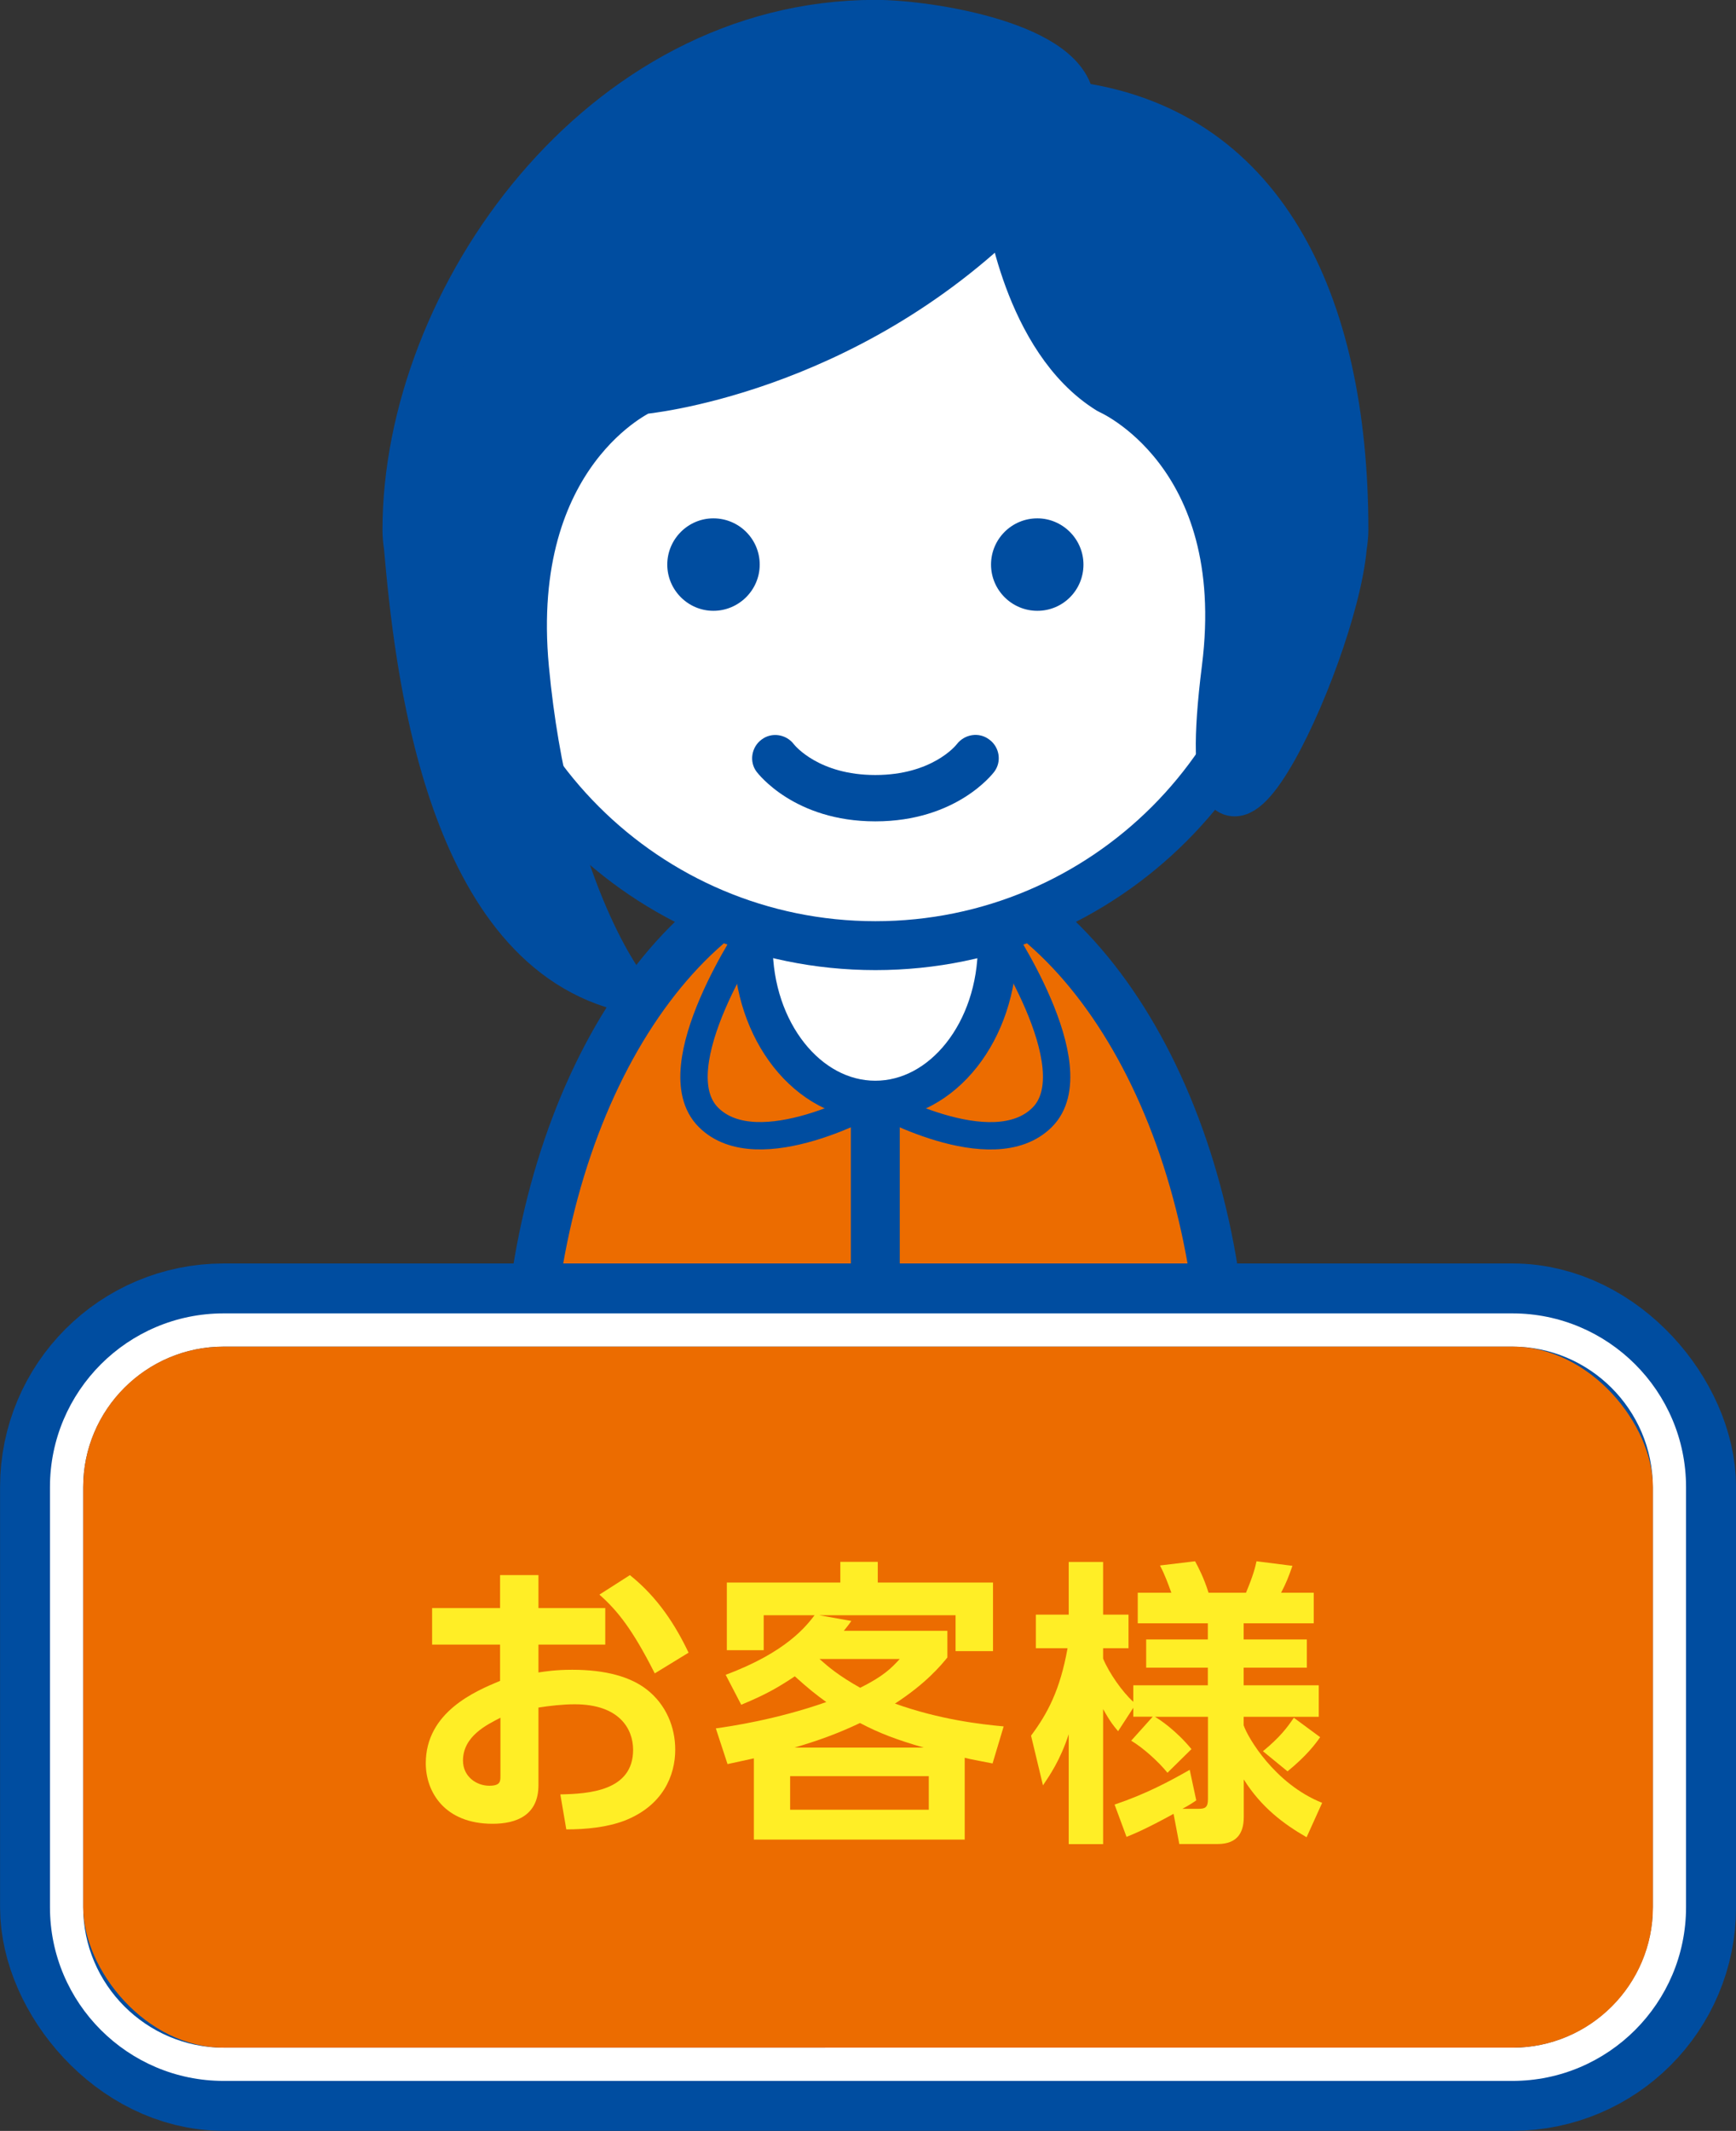 <?xml version="1.0" encoding="UTF-8"?>
<svg id="_レイヤー_1" data-name="レイヤー 1" xmlns="http://www.w3.org/2000/svg" viewBox="0 0 148.37 182.07">
  <rect x="0" y="0" width="148.37" height="182.07" fill="#333333" stroke="none"/>
  <defs>
    <style>
      .cls-1, .cls-2 {
        fill: #004da0;
      }

      .cls-3 {
        fill: #ec6c00;
      }

      .cls-2, .cls-4, .cls-5, .cls-6, .cls-7 {
        stroke-linejoin: round;
      }

      .cls-2, .cls-4, .cls-5, .cls-6, .cls-7, .cls-8, .cls-9 {
        stroke: #004da0;
      }

      .cls-2, .cls-4, .cls-5, .cls-9 {
        stroke-width: 4.18px;
      }

      .cls-2, .cls-5, .cls-6, .cls-7 {
        stroke-linecap: round;
      }

      .cls-10 {
        fill: #ffee26;
      }

      .cls-11, .cls-5, .cls-7 {
        fill: #fff;
      }

      .cls-4, .cls-6, .cls-8, .cls-9 {
        fill: none;
      }

      .cls-6 {
        stroke-width: 2.34px;
      }

      .cls-7 {
        stroke-width: 3.34px;
      }

      .cls-8 {
        stroke-width: 14.21px;
      }
    </style>
  </defs>
  <g>
    <path class="cls-3" d="M74.81,73.27c-15.17,0-27.7,17.8-29.58,40.85h59.15c-1.88-23.04-14.4-40.85-29.57-40.85Z"/>
    <path class="cls-9" d="M45.24,114.12c1.88-23.04,14.41-40.85,29.58-40.85s27.69,17.8,29.57,40.85"/>
    <path class="cls-7" d="M85.24,80.8c0,7.3-4.67,13.21-10.43,13.21s-10.44-5.91-10.44-13.21,4.68-13.2,10.44-13.2,10.43,5.91,10.43,13.2Z"/>
    <path class="cls-5" d="M110.34,45.28c0,19.61-15.9,35.52-35.52,35.52s-35.53-15.91-35.53-35.52S55.18,9.75,74.81,9.75s35.52,15.9,35.52,35.53Z"/>
    <path class="cls-2" d="M91.46,9.03c16.22,2,23.4,16.62,23.4,36.24,0,.43-.05.92-.13,1.43-.86,9.83-13.05,35.2-9.93,10.42,2.34-18.54-9.96-23.81-9.96-23.81-7.05-4.34-8.55-15.76-8.55-15.76-14.24,14.24-31.5,15.76-31.5,15.76,0,0-11.7,5.22-9.96,23.81,1.74,18.59,8.26,27.14,8.26,27.14-14.87-3.99-17.33-27.73-18.19-37.56-.08-.51-.12-1-.12-1.43,0-19.63,16.6-43.19,40.04-43.19,4.6,0,16.65,1.94,16.65,6.95Z"/>
    <path class="cls-6" d="M64.45,79.26s-8.17,11.95-3.9,16.21c4.25,4.25,14.27-1.46,14.27-1.46"/>
    <path class="cls-6" d="M85.18,79.26s8.16,11.95,3.89,16.21-14.26-1.46-14.26-1.46"/>
    <line class="cls-4" x1="74.81" y1="114.12" x2="74.81" y2="94.01"/>
    <path class="cls-1" d="M74.81,70.18c6.94,0,10.04-4.08,10.16-4.23.66-.87.46-2.12-.42-2.76-.88-.67-2.11-.46-2.77.39-.09.13-2.15,2.64-6.97,2.64s-6.87-2.51-6.97-2.64c-.64-.84-1.88-1.05-2.75-.39-.87.64-1.08,1.9-.42,2.76.13.16,3.23,4.23,10.14,4.23"/>
    <path class="cls-1" d="M88.66,44.29c-2.2,0-3.96,1.78-3.96,3.95s1.77,3.95,3.96,3.95,3.94-1.77,3.94-3.95-1.79-3.95-3.94-3.95"/>
    <path class="cls-1" d="M60.97,44.29c-2.17,0-3.94,1.78-3.94,3.95s1.77,3.95,3.94,3.95,3.96-1.77,3.96-3.95-1.77-3.95-3.96-3.95"/>
  </g>
  <g>
    <rect class="cls-8" x="7.11" y="115.06" width="134.16" height="59.9" rx="12" ry="12"/>
    <path class="cls-11" d="M129.26,115.06c6.6,0,12,5.4,12,12v35.9c0,6.6-5.4,12-12,12H19.11c-6.6,0-12-5.4-12-12v-35.9c0-6.6,5.4-12,12-12h110.15M129.26,112.22H19.11c-8.19,0-14.84,6.66-14.84,14.84v35.9c0,8.19,6.66,14.84,14.84,14.84h110.15c8.19,0,14.84-6.66,14.84-14.84v-35.9c0-8.19-6.66-14.84-14.84-14.84h0Z"/>
    <rect class="cls-3" x="7.11" y="115.06" width="134.16" height="59.9" rx="12" ry="12"/>
  </g>
  <path class="cls-10" d="M51.73,137.4v3.12h-5.71v2.38c.56-.08,1.43-.23,2.89-.23,2.87,0,4.99.61,6.37,1.69,1.64,1.28,2.43,3.2,2.43,5.14,0,2.2-1.05,4.79-4.35,6.07-1.49.56-3.25.74-4.96.74l-.51-2.99c2.41-.05,6.22-.28,6.22-3.81,0-1.79-1.18-3.89-4.99-3.89-1.02,0-2.15.13-3.1.28v6.63c0,2.58-1.89,3.3-3.92,3.3-4.09,0-5.71-2.71-5.71-5.17,0-4.38,4.25-6.17,6.35-7.04v-3.1h-5.81v-3.12h5.81v-2.82h3.28v2.82h5.71ZM42.77,146.77c-1.15.59-3.2,1.58-3.2,3.66,0,1.35,1.13,2.15,2.25,2.15.95,0,.95-.38.95-.84v-4.96ZM53.83,134.58c2.41,1.92,3.92,4.32,5.02,6.63l-2.89,1.77c-1.89-3.74-3.17-5.35-4.73-6.73l2.61-1.67Z"/>
  <path class="cls-10" d="M84.86,150.68c-1.43-.28-1.77-.33-2.41-.49v6.99h-18.02v-6.94c-.64.13-1.74.39-2.25.49l-1-3.05c1.25-.18,5.14-.74,9.44-2.25-.95-.69-1.56-1.18-2.69-2.2-1.31.87-2.35,1.51-4.58,2.43l-1.33-2.56c5.22-1.94,6.91-4.2,7.6-5.09h-4.35v2.99h-3.15v-5.78h9.7v-1.77h3.2v1.77h9.85v5.86h-3.2v-3.07h-11.67l2.76.49c-.15.23-.51.69-.64.84h8.85v2.28c-.56.69-1.84,2.23-4.48,3.94,3.86,1.38,7.35,1.77,9.29,1.95l-.95,3.17ZM79.38,151.76h-11.85v2.87h11.85v-2.87ZM78.95,149.32c-2.38-.69-3.79-1.23-5.45-2.1-1.87.89-3.58,1.51-5.6,2.1h11.05ZM70.04,141.75c.74.66,1.64,1.43,3.48,2.46,2-1,2.64-1.66,3.38-2.46h-6.86Z"/>
  <path class="cls-10" d="M96.86,145.92l-1.3,2c-.36-.43-.64-.74-1.28-1.89v11.54h-2.94v-9.39c-.74,2.25-1.61,3.48-2.2,4.37l-1.02-4.25c1.41-1.89,2.48-3.89,3.12-7.47h-2.71v-2.87h2.81v-4.5h2.94v4.5h2.17v2.87h-2.17v.89c.51,1.23,1.64,2.84,2.58,3.69v-1.41h6.37v-1.51h-5.27v-2.41h5.27v-1.38h-5.99v-2.61h2.87c-.26-.72-.54-1.51-.97-2.33l3-.36c.28.51.77,1.46,1.15,2.69h3.2c.66-1.58.79-2.2.9-2.69l3.07.39c-.33.95-.54,1.48-.97,2.3h2.79v2.61h-5.99v1.38h5.4v2.41h-5.4v1.51h6.42v2.69h-6.42v.72c.33,1.02,2.66,5.02,6.71,6.63l-1.33,2.94c-2-1.15-3.89-2.58-5.37-4.94v3.22c0,1.25-.49,2.3-2.23,2.3h-3.28l-.49-2.58c-2.33,1.28-3.33,1.69-4.02,1.97l-1.02-2.76c2.66-.9,4.63-1.95,6.42-2.97l.56,2.61c-.33.23-.61.41-1.18.72h1.36c.54,0,.82-.08.82-.82v-7.04h-4.53c.41.23,1.82,1.18,3.12,2.76l-2.05,2.02c-.79-.97-2.07-2.12-3.1-2.74l1.84-2.05h-1.66v-.77ZM112.83,148.43c-.41.59-1.18,1.61-2.79,2.92l-2.1-1.72c1.46-1.2,2.07-2.02,2.64-2.86l2.25,1.66Z"/>
</svg>